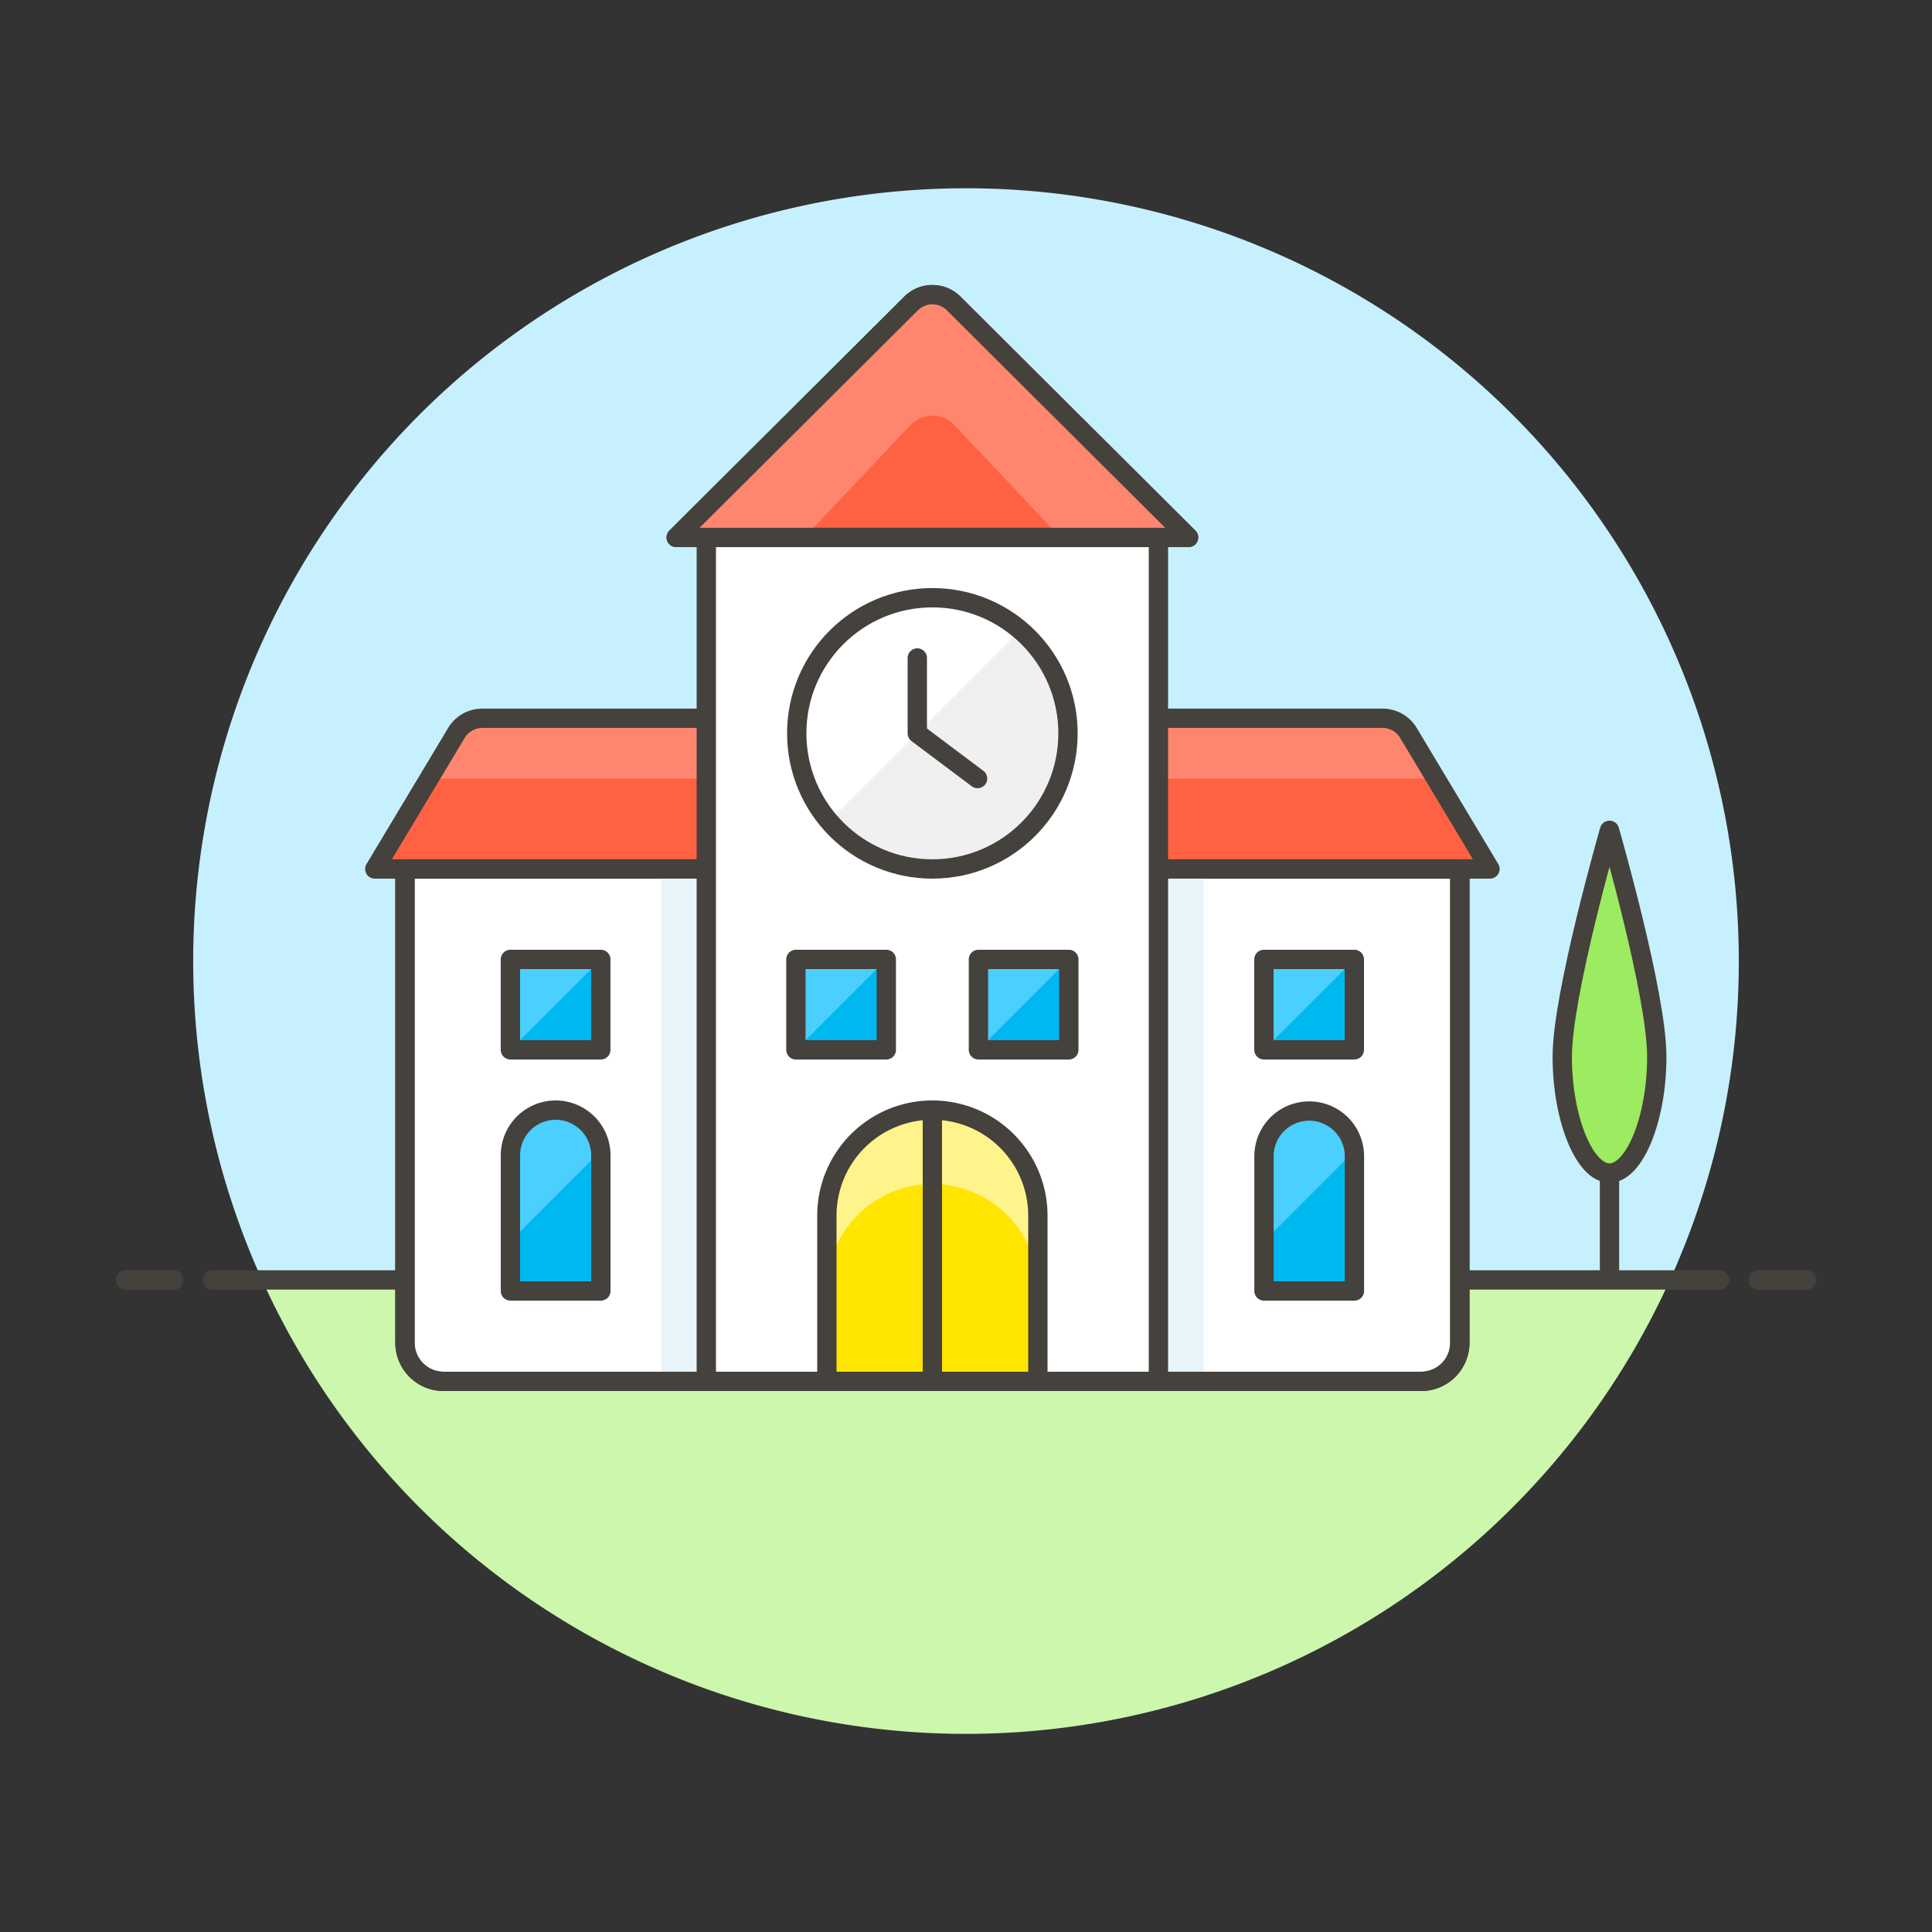<svg xmlns="http://www.w3.org/2000/svg" viewBox="0 0 100 100"><rect x="0" y="0" width="100" height="100" fill="#333333" stroke="none"/><g class="nc-icon-wrapper"><defs/><path class="a" d="M90 49.75a40 40 0 1 0-76.436 16.5h72.872A39.844 39.844 0 0 0 90 49.75z" style="" fill="#c7f0ff"/><path class="b" d="M13.564 66.25a40 40 0 0 0 72.872 0z" style="" fill="#ccf7ad"/><g><path class="c" d="M11 66.25h78" fill="none" stroke="#45413c" stroke-linecap="round" stroke-linejoin="round"/><path class="c" d="M6.5 66.25H9" fill="none" stroke="#45413c" stroke-linecap="round" stroke-linejoin="round"/><path class="c" d="M91 66.25h2.5" fill="none" stroke="#45413c" stroke-linecap="round" stroke-linejoin="round"/></g><g><path class="d" d="M19.4 44.978h57.721L72.9 37.935a1.558 1.558 0 0 0-1.337-.757h-46.6a1.56 1.56 0 0 0-1.338.757z" style="" fill="#e04122"/><path class="e" d="M19.4 44.978h57.721L72.9 37.935a1.558 1.558 0 0 0-1.337-.757h-46.6a1.56 1.56 0 0 0-1.338.757z" style="" fill="#ff6242"/><path class="f" d="M74.313 40.3L72.9 37.935a1.558 1.558 0 0 0-1.337-.757h-46.6a1.56 1.56 0 0 0-1.338.757l-1.42 2.365z" style="" fill="#ff866e"/><path class="g" d="M75.561 44.978h-54.6V69.5a2 2 0 0 0 2 2h50.6a2 2 0 0 0 2-2z" style="" fill="#fff"/><path class="c" d="M19.4 44.978h57.721L72.9 37.935a1.558 1.558 0 0 0-1.337-.757h-46.6a1.56 1.56 0 0 0-1.338.757z" fill="none" stroke="#45413c" stroke-linecap="round" stroke-linejoin="round"/><path class="c" d="M75.561 44.978h-54.6V69.5a2 2 0 0 0 2 2h50.6a2 2 0 0 0 2-2z" fill="none" stroke="#45413c" stroke-linecap="round" stroke-linejoin="round"/><path class="h" d="M31.1 59.8a2.34 2.34 0 0 0-4.68 0v7.02h4.68z" style="" fill="#00b8f0"/><path class="i" d="M31.077 59.593a2.334 2.334 0 0 0-4.659.206v4.453z" style="" fill="#4acfff"/><path class="c" d="M31.1 59.8a2.34 2.34 0 0 0-4.68 0v7.02h4.68z" fill="none" stroke="#45413c" stroke-linecap="round" stroke-linejoin="round"/><path class="h" d="M70.105 59.8a2.341 2.341 0 0 0-4.681 0v7.02h4.681z" style="" fill="#00b8f0"/><path class="i" d="M70.084 59.593a2.334 2.334 0 0 0-4.66.206v4.453z" style="" fill="#4acfff"/><path class="c" d="M70.105 59.8a2.341 2.341 0 0 0-4.681 0v7.02h4.681z" fill="none" stroke="#45413c" stroke-linecap="round" stroke-linejoin="round"/><path class="j" d="M85.755 54.691c0 3.234-1.159 6.027-2.447 6.027s-2.446-2.793-2.446-6.027 2.446-11.713 2.446-11.713 2.447 8.478 2.447 11.713z" stroke="#45413c" stroke-linejoin="round" fill="#9ceb60"/><path class="k" d="M83.308 60.718v5.199" fill="none" stroke="#45413c" stroke-linejoin="round"/><path class="h" d="M26.418 49.659h4.68v4.68h-4.68z" style="" fill="#00b8f0"/><path class="i" d="M26.418 54.339l4.68-4.68h-4.68v4.68z" style="" fill="#4acfff"/><path class="c" d="M26.418 49.659h4.68v4.68h-4.68z" fill="none" stroke="#45413c" stroke-linecap="round" stroke-linejoin="round"/><path class="h" d="M65.42 49.659h4.68v4.68h-4.68z" style="" fill="#00b8f0"/><path class="i" d="M65.42 54.339l4.681-4.68H65.42v4.68z" style="" fill="#4acfff"/><path class="c" d="M65.42 49.659h4.68v4.68h-4.68z" fill="none" stroke="#45413c" stroke-linecap="round" stroke-linejoin="round"/><path class="l" d="M34.218 44.978h2.34V71.5h-2.34z" style="" fill="#e8f4fa"/><path class="l" d="M59.96 44.978h2.34V71.5h-2.34z" style="" fill="#e8f4fa"/><path class="m" d="M75.561 44.978h-54.6V69.5a2 2 0 0 0 2 2h50.6a2 2 0 0 0 2-2z" fill="none" stroke="#45413c" stroke-miterlimit="10"/><path class="n" d="M36.558 27.817H59.96V71.5H36.558z" stroke="#45413c" stroke-linecap="round" stroke-linejoin="round" fill="#fff"/><path class="o" d="M48.259 57.459a5.46 5.46 0 0 0-5.46 5.46V71.5H53.72v-8.581a5.461 5.461 0 0 0-5.461-5.46z" style="" fill="#ffe500"/><circle class="p" cx="48.259" cy="37.958" r="7.02" style="" fill="#f0f0f0"/><path class="g" d="M48.259 30.937a6.986 6.986 0 0 0-5.327 11.545l9.851-9.851a6.951 6.951 0 0 0-4.524-1.694z" style="" fill="#fff"/><circle class="c" cx="48.259" cy="37.958" r="7.02" fill="none" stroke="#45413c" stroke-linecap="round" stroke-linejoin="round"/><path class="c" d="M47.479 34.057v3.901l3.12 2.34" fill="none" stroke="#45413c" stroke-linecap="round" stroke-linejoin="round"/><path class="q" d="M48.259 57.459a5.46 5.46 0 0 0-5.46 5.46v3.9a5.461 5.461 0 1 1 10.921 0v-3.9a5.461 5.461 0 0 0-5.461-5.46z" style="" fill="#fff48c"/><path class="c" d="M48.259 57.459a5.46 5.46 0 0 0-5.46 5.46V71.5H53.72v-8.581a5.461 5.461 0 0 0-5.461-5.46z" fill="none" stroke="#45413c" stroke-linecap="round" stroke-linejoin="round"/><path class="r" d="M61.52 27.817H35l12.16-12.112a1.559 1.559 0 0 1 2.2 0z" stroke="#45413c" stroke-linecap="round" stroke-linejoin="round" fill="#ff6242"/><path class="f" d="M47.125 22a1.562 1.562 0 0 1 2.268 0l5.5 5.82h6.63L49.36 15.705a1.559 1.559 0 0 0-2.2 0L35 27.817h6.631z" style="" fill="#ff866e"/><path class="c" d="M61.52 27.817H35l12.16-12.112a1.559 1.559 0 0 1 2.2 0z" fill="none" stroke="#45413c" stroke-linecap="round" stroke-linejoin="round"/><path class="c" d="M48.259 71.5V57.459" fill="none" stroke="#45413c" stroke-linecap="round" stroke-linejoin="round"/><g><path class="h" d="M41.195 49.659h4.68v4.68h-4.68z" style="" fill="#00b8f0"/><path class="i" d="M41.195 54.339l4.681-4.68h-4.681v4.68z" style="" fill="#4acfff"/><path class="c" d="M41.195 49.659h4.68v4.68h-4.68z" fill="none" stroke="#45413c" stroke-linecap="round" stroke-linejoin="round"/></g><g><path class="h" d="M50.643 49.659h4.68v4.68h-4.68z" style="" fill="#00b8f0"/><path class="i" d="M50.643 54.339l4.68-4.68h-4.68v4.68z" style="" fill="#4acfff"/><path class="c" d="M50.643 49.659h4.68v4.68h-4.68z" fill="none" stroke="#45413c" stroke-linecap="round" stroke-linejoin="round"/></g></g></g></svg>